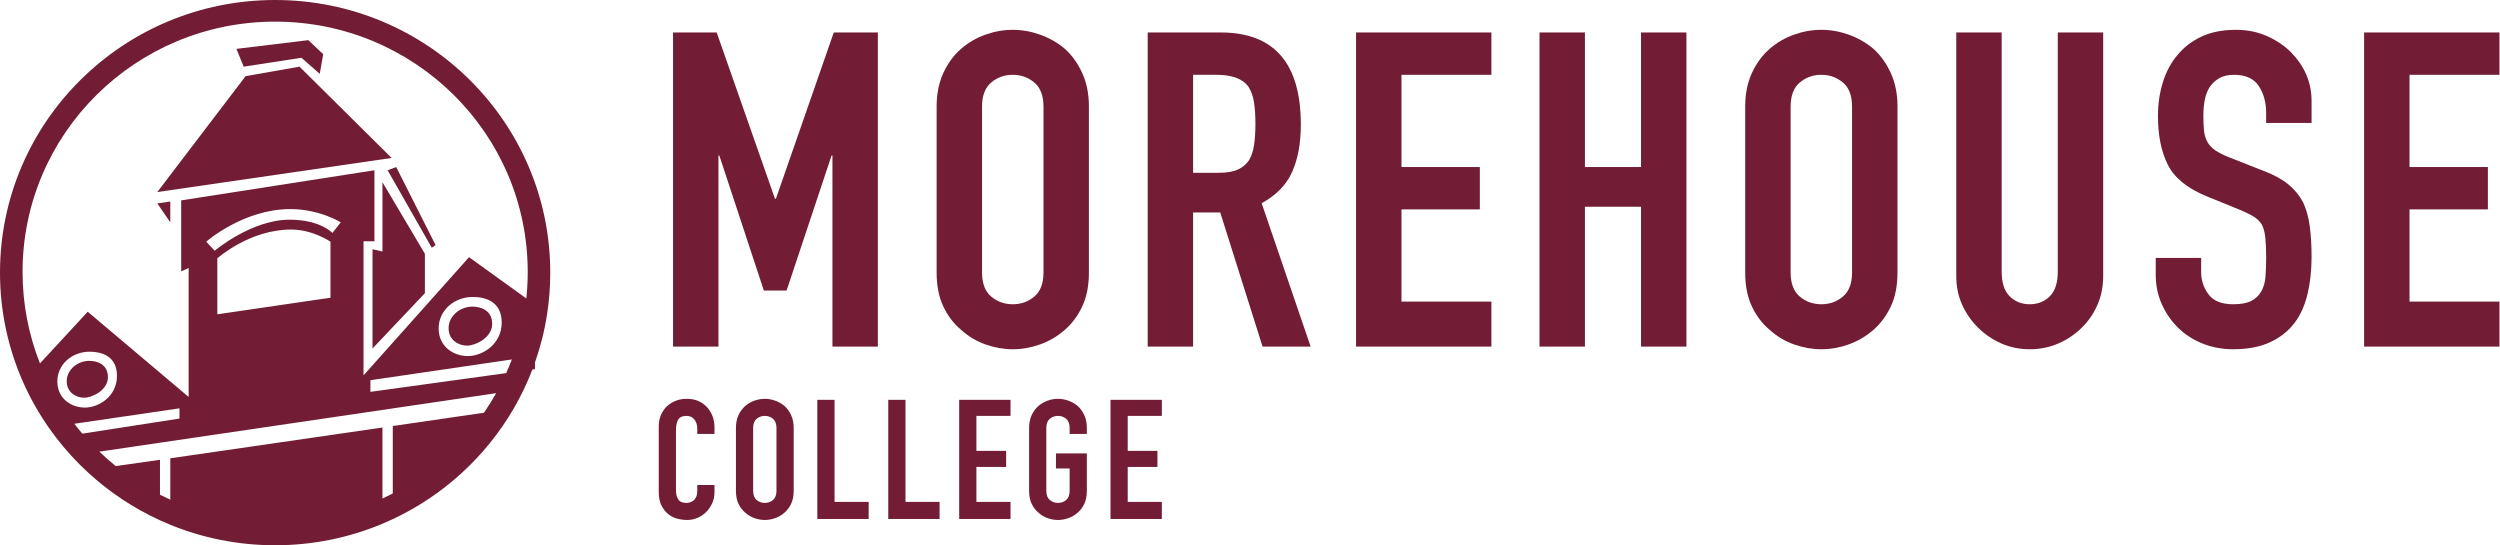 <?xml version="1.0" encoding="UTF-8"?>
<svg width="220px" height="48px" viewBox="0 0 220 48" version="1.1" xmlns="http://www.w3.org/2000/svg" xmlns:xlink="http://www.w3.org/1999/xlink">
    <!-- Generator: Sketch 50.2 (55047) - http://www.bohemiancoding.com/sketch -->
    <title>morehouse</title>
    <desc>Created with Sketch.</desc>
    <defs></defs>
    <g id="Page-1" stroke="none" stroke-width="1" fill="none" fill-rule="evenodd">
        <g id="Artboard" transform="translate(-402, -1005)" fill="#721D35">
            <g id="morehouse" transform="translate(402, 1005)">
                <path d="M41.275,22.633 L31.991,33.033 L31.991,21.233 L32.95,21.233 L32.95,14.983 L15.945,17.633 L15.945,23.883 L16.601,23.583 L16.601,34.933 L7.72,27.433 L3.517,31.979 C2.528,29.485 1.985,26.77 1.985,23.929 C1.985,11.765 11.937,1.904 24.212,1.904 C36.488,1.904 46.439,11.765 46.439,23.929 C46.439,24.717 46.398,25.495 46.315,26.262 L41.275,22.633 Z M38.601,28.9 C38.601,27.317 39.963,26.133 41.611,26.133 C42.638,26.134 44.151,26.483 44.151,28.383 C44.151,30.283 42.469,31.333 41.174,31.333 C39.88,31.333 38.601,30.483 38.601,28.9 Z M44.547,32.833 L32.596,34.483 L32.596,33.458 L45.041,31.632 C44.889,32.038 44.725,32.438 44.547,32.832 L44.547,32.833 Z M29.081,21.267 L29.081,26.2 L19.124,27.658 L19.124,22.733 C19.124,22.733 21.95,20.2 25.616,20.2 C27.533,20.2 29.081,21.267 29.081,21.267 Z M25.482,19.333 C22.118,19.333 18.889,22.067 18.889,22.067 L18.148,21.267 C18.148,21.267 21.412,18.4 25.549,18.4 C28.139,18.4 29.99,19.567 29.99,19.567 L29.249,20.5 C29.249,20.5 28.206,19.333 25.482,19.333 Z M42.59,36.32 C40.349,36.647 37.569,37.052 34.564,37.49 L34.564,43.425 C34.266,43.58 33.963,43.73 33.656,43.873 L33.656,37.622 C27.32,38.544 20.153,39.585 14.986,40.33 L14.986,43.972 C14.679,43.834 14.377,43.689 14.078,43.537 L14.078,40.46 C12.54,40.681 11.214,40.871 10.187,41.016 C9.687,40.613 9.205,40.188 8.742,39.744 L43.661,34.599 C43.331,35.19 42.973,35.764 42.59,36.32 Z M6.541,37.291 L15.794,35.933 L15.794,36.833 L7.248,38.161 C7.005,37.877 6.77,37.587 6.541,37.291 Z M5.046,33.566 C5.046,32.069 6.334,30.95 7.893,30.95 C8.863,30.951 10.294,31.281 10.294,33.078 C10.294,34.874 8.703,35.867 7.479,35.867 C6.255,35.867 5.046,35.063 5.046,33.566 Z M24.212,-5.68434189e-14 C10.84,-5.68434189e-14 0,10.741 0,23.992 C0,27.408 0.721,30.657 2.019,33.599 C2.645,35.017 3.405,36.363 4.284,37.622 C4.497,37.926 4.716,38.225 4.942,38.519 C5.364,39.068 5.809,39.597 6.276,40.107 C6.744,40.62 7.236,41.113 7.748,41.583 C9.61,43.295 11.744,44.72 14.078,45.787 C14.378,45.924 14.68,46.055 14.986,46.18 C17.829,47.342 20.945,47.983 24.212,47.983 C27.563,47.983 30.755,47.309 33.656,46.089 C33.962,45.961 34.266,45.826 34.564,45.685 C39.038,43.586 42.758,40.168 45.214,35.938 C45.534,35.385 45.834,34.818 46.11,34.238 C46.38,33.675 46.627,33.1 46.852,32.514 L47.078,32.483 L47.078,31.898 C47.565,30.514 47.928,29.072 48.154,27.586 C48.331,26.414 48.423,25.213 48.423,23.992 C48.423,10.741 37.584,-5.68434189e-14 24.212,-5.68434189e-14 Z" id="Fill-1"></path>
                <polygon id="Fill-4" points="14.986 19.567 14.986 17.733 13.843 17.9"></polygon>
                <polygon id="Fill-6" points="33.656 22.133 32.781 21.933 32.781 30.667 37.39 25.8 37.39 22.333 33.656 16.033"></polygon>
                <polygon id="Fill-8" points="34.11 14.983 37.995 21.8 38.331 21.567 34.867 14.7"></polygon>
                <polygon id="Fill-10" points="26.357 5.867 21.613 6.7 13.843 16.9 34.463 13.9"></polygon>
                <polygon id="Fill-12" points="26.524 5.083 28.139 6.5 28.442 4.767 27.13 3.533 20.806 4.3 21.445 5.867"></polygon>
                <path d="M43.311,28.5 C43.311,27.267 42.251,26.983 41.578,26.983 C40.485,26.983 39.476,27.8 39.476,28.883 C39.476,29.967 40.4,30.417 41.107,30.417 C41.813,30.417 43.311,29.733 43.311,28.5" id="Fill-14"></path>
                <path d="M9.498,33.188 C9.498,32.022 8.496,31.754 7.86,31.754 C6.827,31.754 5.872,32.526 5.872,33.55 C5.872,34.575 6.747,35 7.415,35 C8.083,35 9.498,34.354 9.498,33.188" id="Fill-16"></path>
                <polygon id="Fill-18" points="59.227 30.501 59.227 2.857 63.067 2.857 68.2 17.495 68.278 17.495 73.372 2.857 77.251 2.857 77.251 30.501 73.255 30.501 73.255 13.69 73.176 13.69 69.219 25.57 67.22 25.57 63.302 13.69 63.224 13.69 63.224 30.501"></polygon>
                <path d="M86.42,23.979 C86.42,24.937 86.687,25.642 87.223,26.095 C87.758,26.548 88.392,26.774 89.123,26.774 C89.854,26.774 90.488,26.548 91.024,26.095 C91.559,25.642 91.827,24.937 91.827,23.979 L91.827,9.38 C91.827,8.423 91.559,7.717 91.024,7.264 C90.488,6.811 89.854,6.584 89.123,6.584 C88.392,6.584 87.758,6.811 87.223,7.264 C86.687,7.717 86.42,8.423 86.42,9.38 L86.42,23.979 Z M82.423,9.38 C82.423,8.267 82.619,7.283 83.011,6.429 C83.403,5.575 83.925,4.863 84.578,4.294 C85.205,3.75 85.917,3.336 86.714,3.051 C87.51,2.767 88.313,2.624 89.123,2.624 C89.933,2.624 90.736,2.767 91.533,3.051 C92.33,3.336 93.055,3.75 93.708,4.294 C94.335,4.863 94.844,5.575 95.236,6.429 C95.628,7.283 95.824,8.267 95.824,9.38 L95.824,23.979 C95.824,25.143 95.628,26.14 95.236,26.968 C94.844,27.797 94.335,28.483 93.708,29.026 C93.055,29.596 92.33,30.023 91.533,30.307 C90.736,30.592 89.933,30.734 89.123,30.734 C88.313,30.734 87.51,30.592 86.714,30.307 C85.917,30.023 85.205,29.596 84.578,29.026 C83.925,28.483 83.403,27.797 83.011,26.968 C82.619,26.14 82.423,25.143 82.423,23.979 L82.423,9.38 Z" id="Fill-20"></path>
                <path d="M104.992,6.584 L104.992,15.204 L107.265,15.204 C107.97,15.204 108.531,15.107 108.95,14.913 C109.367,14.718 109.694,14.441 109.929,14.078 C110.138,13.716 110.282,13.269 110.36,12.738 C110.439,12.208 110.478,11.593 110.478,10.894 C110.478,10.195 110.439,9.581 110.36,9.05 C110.282,8.52 110.125,8.06 109.89,7.672 C109.393,6.947 108.453,6.584 107.069,6.584 L104.992,6.584 Z M100.996,30.501 L100.996,2.857 L107.422,2.857 C112.124,2.857 114.474,5.562 114.474,10.972 C114.474,12.602 114.22,13.987 113.71,15.126 C113.201,16.266 112.306,17.184 111.026,17.883 L115.336,30.501 L111.105,30.501 L107.382,18.698 L104.992,18.698 L104.992,30.501 L100.996,30.501 Z" id="Fill-22"></path>
                <polygon id="Fill-24" points="119.333 30.501 119.333 2.857 131.244 2.857 131.244 6.584 123.33 6.584 123.33 14.699 130.226 14.699 130.226 18.426 123.33 18.426 123.33 26.541 131.244 26.541 131.244 30.501"></polygon>
                <polygon id="Fill-26" points="135.476 30.501 135.476 2.857 139.473 2.857 139.473 14.699 144.41 14.699 144.41 2.857 148.406 2.857 148.406 30.501 144.41 30.501 144.41 18.193 139.473 18.193 139.473 30.501"></polygon>
                <path d="M157.575,23.979 C157.575,24.937 157.842,25.642 158.378,26.095 C158.913,26.548 159.547,26.774 160.278,26.774 C161.009,26.774 161.643,26.548 162.179,26.095 C162.714,25.642 162.982,24.937 162.982,23.979 L162.982,9.38 C162.982,8.423 162.714,7.717 162.179,7.264 C161.643,6.811 161.009,6.584 160.278,6.584 C159.547,6.584 158.913,6.811 158.378,7.264 C157.842,7.717 157.575,8.423 157.575,9.38 L157.575,23.979 Z M153.578,9.38 C153.578,8.267 153.774,7.283 154.166,6.429 C154.558,5.575 155.08,4.863 155.733,4.294 C156.36,3.75 157.072,3.336 157.869,3.051 C158.665,2.767 159.468,2.624 160.278,2.624 C161.088,2.624 161.891,2.767 162.688,3.051 C163.485,3.336 164.21,3.75 164.863,4.294 C165.49,4.863 165.999,5.575 166.391,6.429 C166.783,7.283 166.979,8.267 166.979,9.38 L166.979,23.979 C166.979,25.143 166.783,26.14 166.391,26.968 C165.999,27.797 165.49,28.483 164.863,29.026 C164.21,29.596 163.485,30.023 162.688,30.307 C161.891,30.592 161.088,30.734 160.278,30.734 C159.468,30.734 158.665,30.592 157.869,30.307 C157.072,30.023 156.36,29.596 155.733,29.026 C155.08,28.483 154.558,27.797 154.166,26.968 C153.774,26.14 153.578,25.143 153.578,23.979 L153.578,9.38 Z" id="Fill-28"></path>
                <path d="M185.081,2.857 L185.081,24.289 C185.081,25.196 184.917,26.03 184.591,26.794 C184.264,27.557 183.801,28.237 183.2,28.832 C182.599,29.428 181.907,29.894 181.123,30.23 C180.34,30.566 179.503,30.734 178.616,30.734 C177.727,30.734 176.898,30.566 176.128,30.23 C175.357,29.894 174.671,29.428 174.07,28.832 C173.469,28.237 172.999,27.557 172.66,26.794 C172.32,26.03 172.151,25.196 172.151,24.289 L172.151,2.857 L176.147,2.857 L176.147,23.901 C176.147,24.885 176.382,25.609 176.852,26.075 C177.323,26.541 177.91,26.774 178.616,26.774 C179.321,26.774 179.909,26.541 180.379,26.075 C180.849,25.609 181.084,24.885 181.084,23.901 L181.084,2.857 L185.081,2.857 Z" id="Fill-30"></path>
                <path d="M203.418,10.816 L199.421,10.816 L199.421,9.923 C199.421,9.018 199.206,8.234 198.775,7.574 C198.344,6.914 197.619,6.584 196.6,6.584 C196.052,6.584 195.607,6.688 195.268,6.895 C194.928,7.102 194.654,7.361 194.445,7.672 C194.236,8.008 194.093,8.39 194.014,8.817 C193.936,9.244 193.897,9.69 193.897,10.156 C193.897,10.7 193.916,11.153 193.955,11.515 C193.995,11.878 194.093,12.201 194.249,12.486 C194.406,12.771 194.634,13.017 194.935,13.224 C195.235,13.431 195.646,13.638 196.169,13.845 L199.225,15.049 C200.113,15.385 200.832,15.78 201.381,16.233 C201.929,16.686 202.36,17.21 202.674,17.805 C202.961,18.426 203.157,19.132 203.261,19.921 C203.365,20.711 203.418,21.61 203.418,22.62 C203.418,23.784 203.301,24.866 203.065,25.862 C202.83,26.858 202.451,27.706 201.929,28.405 C201.381,29.13 200.662,29.699 199.774,30.113 C198.886,30.527 197.801,30.734 196.522,30.734 C195.555,30.734 194.654,30.566 193.818,30.23 C192.982,29.894 192.264,29.428 191.663,28.832 C191.062,28.237 190.586,27.545 190.233,26.755 C189.88,25.965 189.704,25.105 189.704,24.173 L189.704,22.697 L193.701,22.697 L193.701,23.94 C193.701,24.665 193.916,25.318 194.347,25.901 C194.778,26.483 195.503,26.774 196.522,26.774 C197.201,26.774 197.73,26.677 198.109,26.483 C198.487,26.289 198.781,26.011 198.99,25.648 C199.199,25.286 199.323,24.852 199.363,24.347 C199.402,23.843 199.421,23.28 199.421,22.659 C199.421,21.934 199.395,21.338 199.343,20.873 C199.29,20.407 199.186,20.032 199.03,19.747 C198.847,19.462 198.605,19.229 198.305,19.048 C198.004,18.867 197.605,18.673 197.11,18.465 L194.249,17.3 C192.525,16.602 191.369,15.676 190.782,14.524 C190.194,13.373 189.9,11.93 189.9,10.195 C189.9,9.16 190.043,8.176 190.331,7.244 C190.618,6.313 191.049,5.511 191.624,4.837 C192.173,4.164 192.871,3.627 193.72,3.226 C194.569,2.825 195.582,2.624 196.757,2.624 C197.749,2.624 198.657,2.805 199.48,3.168 C200.303,3.53 201.014,4.009 201.616,4.604 C202.817,5.847 203.418,7.271 203.418,8.875 L203.418,10.816 Z" id="Fill-32"></path>
                <polygon id="Fill-34" points="208.041 30.501 208.041 2.857 219.953 2.857 219.953 6.584 212.038 6.584 212.038 14.699 218.934 14.699 218.934 18.426 212.038 18.426 212.038 26.541 219.953 26.541 219.953 30.501"></polygon>
                <path d="M62.875,42.68 L62.875,43.328 C62.875,43.652 62.813,43.959 62.689,44.249 C62.565,44.538 62.394,44.796 62.176,45.022 C61.958,45.248 61.703,45.427 61.411,45.559 C61.119,45.692 60.804,45.758 60.467,45.758 C60.18,45.758 59.888,45.719 59.59,45.64 C59.293,45.562 59.026,45.424 58.788,45.228 C58.55,45.032 58.354,44.779 58.201,44.469 C58.047,44.16 57.97,43.765 57.97,43.284 L57.97,37.511 C57.97,37.168 58.03,36.849 58.149,36.554 C58.268,36.26 58.436,36.004 58.654,35.788 C58.872,35.573 59.132,35.403 59.434,35.28 C59.736,35.158 60.071,35.096 60.437,35.096 C61.151,35.096 61.73,35.327 62.176,35.788 C62.394,36.014 62.565,36.282 62.689,36.591 C62.813,36.9 62.875,37.237 62.875,37.6 L62.875,38.189 L61.359,38.189 L61.359,37.688 C61.359,37.394 61.275,37.138 61.106,36.922 C60.938,36.706 60.71,36.598 60.423,36.598 C60.046,36.598 59.796,36.714 59.672,36.944 C59.548,37.175 59.486,37.467 59.486,37.821 L59.486,43.181 C59.486,43.485 59.553,43.74 59.687,43.947 C59.821,44.153 60.061,44.256 60.408,44.256 C60.507,44.256 60.613,44.239 60.727,44.204 C60.841,44.17 60.948,44.114 61.047,44.035 C61.136,43.957 61.21,43.849 61.27,43.711 C61.329,43.574 61.359,43.402 61.359,43.196 L61.359,42.68 L62.875,42.68 Z" id="Fill-36"></path>
                <path d="M66.278,43.196 C66.278,43.559 66.379,43.826 66.583,43.998 C66.785,44.17 67.026,44.256 67.303,44.256 C67.58,44.256 67.821,44.17 68.024,43.998 C68.227,43.826 68.329,43.559 68.329,43.196 L68.329,37.659 C68.329,37.296 68.227,37.028 68.024,36.856 C67.821,36.684 67.58,36.598 67.303,36.598 C67.026,36.598 66.785,36.684 66.583,36.856 C66.379,37.028 66.278,37.296 66.278,37.659 L66.278,43.196 Z M64.762,37.659 C64.762,37.237 64.836,36.863 64.985,36.539 C65.134,36.215 65.332,35.946 65.579,35.729 C65.817,35.523 66.087,35.366 66.389,35.258 C66.691,35.15 66.996,35.096 67.303,35.096 C67.61,35.096 67.915,35.15 68.217,35.258 C68.519,35.366 68.794,35.523 69.042,35.729 C69.28,35.946 69.473,36.215 69.622,36.539 C69.77,36.863 69.845,37.237 69.845,37.659 L69.845,43.196 C69.845,43.637 69.77,44.015 69.622,44.329 C69.473,44.644 69.28,44.904 69.042,45.11 C68.794,45.326 68.519,45.488 68.217,45.596 C67.915,45.704 67.61,45.758 67.303,45.758 C66.996,45.758 66.691,45.704 66.389,45.596 C66.087,45.488 65.817,45.326 65.579,45.11 C65.332,44.904 65.134,44.644 64.985,44.329 C64.836,44.015 64.762,43.637 64.762,43.196 L64.762,37.659 Z" id="Fill-38"></path>
                <polygon id="Fill-40" points="71.925 45.67 71.925 35.185 73.441 35.185 73.441 44.167 76.443 44.167 76.443 45.67"></polygon>
                <polygon id="Fill-42" points="78.167 45.67 78.167 35.185 79.682 35.185 79.682 44.167 82.684 44.167 82.684 45.67"></polygon>
                <polygon id="Fill-44" points="84.408 45.67 84.408 35.185 88.926 35.185 88.926 36.598 85.924 36.598 85.924 39.676 88.54 39.676 88.54 41.09 85.924 41.09 85.924 44.167 88.926 44.167 88.926 45.67"></polygon>
                <path d="M90.561,37.659 C90.561,37.237 90.635,36.863 90.784,36.539 C90.932,36.215 91.13,35.945 91.378,35.729 C91.616,35.523 91.886,35.366 92.188,35.258 C92.49,35.15 92.795,35.096 93.102,35.096 C93.409,35.096 93.713,35.15 94.016,35.258 C94.318,35.366 94.593,35.523 94.841,35.729 C95.078,35.945 95.272,36.215 95.42,36.539 C95.569,36.863 95.643,37.237 95.643,37.659 L95.643,38.189 L94.127,38.189 L94.127,37.659 C94.127,37.295 94.026,37.028 93.823,36.856 C93.619,36.684 93.379,36.598 93.102,36.598 C92.824,36.598 92.584,36.684 92.381,36.856 C92.178,37.028 92.076,37.295 92.076,37.659 L92.076,43.196 C92.076,43.559 92.178,43.826 92.381,43.998 C92.584,44.17 92.824,44.256 93.102,44.256 C93.379,44.256 93.619,44.17 93.823,43.998 C94.026,43.826 94.127,43.559 94.127,43.196 L94.127,41.222 L92.924,41.222 L92.924,39.897 L95.643,39.897 L95.643,43.196 C95.643,43.637 95.569,44.015 95.42,44.329 C95.272,44.644 95.078,44.904 94.841,45.11 C94.593,45.326 94.318,45.488 94.016,45.596 C93.713,45.704 93.409,45.758 93.102,45.758 C92.795,45.758 92.49,45.704 92.188,45.596 C91.886,45.488 91.616,45.326 91.378,45.11 C91.13,44.904 90.932,44.644 90.784,44.329 C90.635,44.015 90.561,43.637 90.561,43.196 L90.561,37.659 Z" id="Fill-46"></path>
                <polygon id="Fill-48" points="97.724 45.67 97.724 35.185 102.241 35.185 102.241 36.598 99.239 36.598 99.239 39.676 101.855 39.676 101.855 41.09 99.239 41.09 99.239 44.167 102.241 44.167 102.241 45.67"></polygon>
            </g>
        </g>
    </g>
</svg>